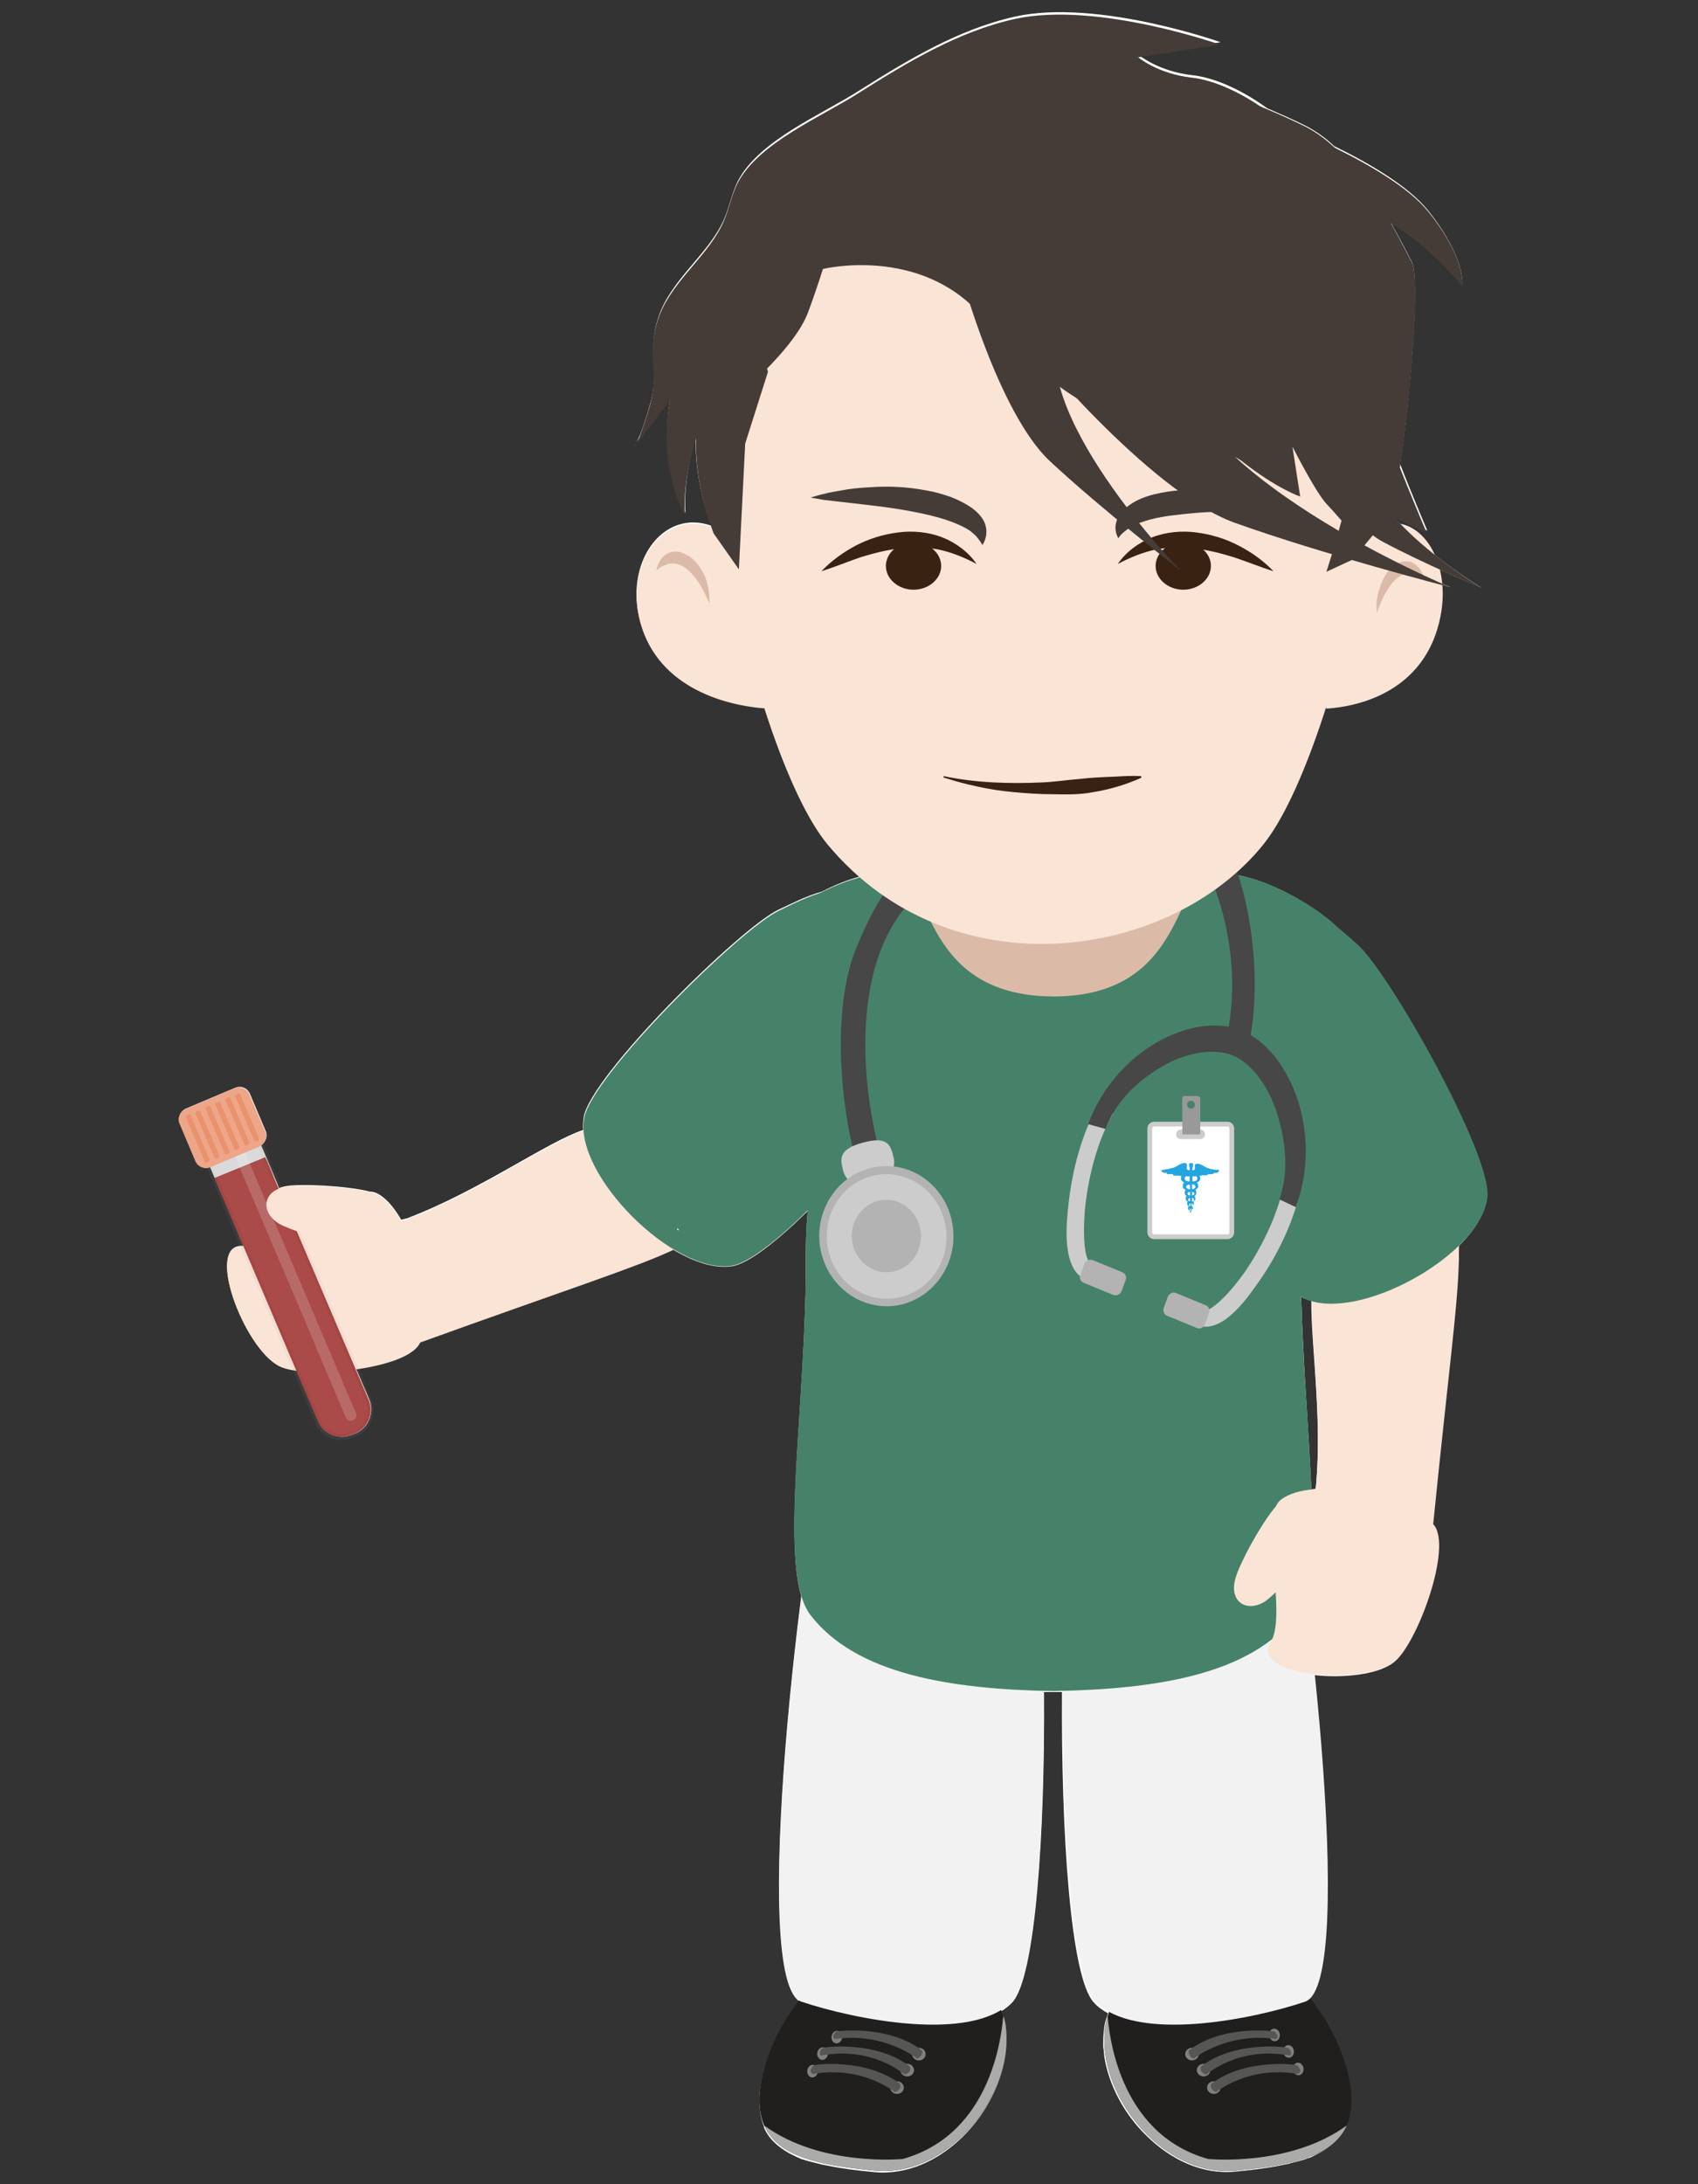 <?xml version="1.0" encoding="utf-8"?>
<!-- Generator: Adobe Illustrator 27.9.0, SVG Export Plug-In . SVG Version: 6.00 Build 0)  -->
<svg version="1.1" id="Layer_1" xmlns="http://www.w3.org/2000/svg" xmlns:xlink="http://www.w3.org/1999/xlink" x="0px" y="0px"
	 viewBox="0 0 350 450" style="enable-background:new 0 0 350 450;" xml:space="preserve">
<rect x="0" y="0" width="350" height="450" fill="#333333" stroke="none"/>
<style type="text/css">
	.st0{fill:#FFFFFF;}
	.st1{fill:#F5DCCB;}
	.st2{fill:#F9E4D6;}
	.st3{fill:#211F1D;}
	.st4{fill:#ABABAA;}
	.st5{fill:#808080;}
	.st6{fill:#565655;}
	.st7{fill:#F2F2F2;}
	.st8{fill:#DBBBA8;}
	.st9{fill:#46826A;}
	.st10{fill:#2B614B;}
	.st11{fill:#CCCCCC;}
	.st12{fill:#B3B3B3;}
	.st13{fill:#474747;}
	.st14{fill:#FFFFFF;stroke:#CCCCCC;stroke-width:0.98;stroke-linejoin:round;}
	.st15{fill:#999999;}
	.st16{fill:#23A6E0;}
	.st17{fill:#392212;}
	.st18{fill:#453C37;}
	.st19{fill:none;stroke:#F9E4D6;stroke-width:0.25;stroke-miterlimit:10;}
	.st20{fill:#DCDCDC;}
	.st21{fill:#A63C3B;}
	.st22{opacity:0.18;}
	.st23{opacity:0.1;}
	.st24{fill:#C7C7C7;}
	.st25{fill:none;stroke:#999999;stroke-width:1.17;stroke-linecap:round;stroke-linejoin:round;}
	.st26{fill:#EDA688;}
	.st27{fill:#E9926D;}
</style>
<g id="shadow">
	<g>
		<path class="st0" d="M279.7,194.6c-1.2-1.1-2.7-2.4-4.3-3.7c-0.2-0.2-0.5-0.5-0.7-0.7c-4.5-3.9-12.6-8.6-19.6-9.9
			c-0.1-0.2-0.1-0.4-0.2-0.7c2-1.8,3.8-3.6,5.4-5.7c4.6-5.7,9.3-16.6,13.4-29.8l-0.4,1.8c8.8-0.6,20.6-4.9,23.5-18.9
			c0.5-2.3,0.6-4.4,0.4-6.5c1.1,0.3,1.8,0.5,1.8,0.5s-0.6-0.3-1.8-0.8c-0.1-1-0.3-2-0.5-2.9c4.8,2.2,8.7,3.8,8.7,3.8
			s-4.5-2.7-9.7-6.8c-1.5-3.4-4-5.8-7.1-6.4c-0.8-0.8-1.5-1.6-2.1-2.4c0,0,0,0,0,0c3.5,2.5,7.7,3.8,7.7,3.8s-3.1-7.2-5.6-13.7
			c2.2-14.4,4.1-38.5,2.4-41.7c-0.8-1.5-2.3-4.5-4.3-8c8.5,5,14.7,12.9,14.7,12.9s0.9-5.4-7-15.4c-4-5-12.2-9.8-19.4-13.3
			c-1.9-1.8-3.9-3.2-6.1-4.3c-2.6-1.3-5.2-2.4-7.7-3.5c-6.1-4.4-11.6-6.4-15.4-6.8c-7.1-0.8-11.1-4.2-11.1-4.2l16.9-2.6
			c0,0-25.4-9-42.3-5.3c-11.7,2.6-22.1,8.9-32.1,15.2c-7.6,4.9-20.8,10.3-25.1,18.7c-1.4,2.8-1.9,6.2-3.4,9
			c-3.4,6.6-10.6,11.7-13,19.1c-2.5,7.6,0.5,10.7-1.8,18.2c-1.4,4.8-2.2,6.7-2.7,7.4l7-9c0,0-2.9,12.2,3.1,23.7
			c-0.4-5.6,0.9-11.6,2.1-15.5c-0.1,5,0.7,11.1,3.2,18.1c-9.6-3.4-17.5,6.8-14.9,18.6c3,13.6,16.1,18,25.8,18.8
			c4,12.5,8.6,22.7,13,28.1c2.1,2.5,4.3,4.8,6.7,6.8c-2.6,0.7-5.3,1.8-7.8,3.1c-3.3,0.9-6.5,2.6-8.9,3.7
			c-7.9,3.7-38.8,34.2-40.2,42.8c-0.1,0.8-0.2,1.7-0.1,2.6c-7.5,2.5-21.5,12.6-36.3,18.2c-0.4,0.1-0.8,0.2-1.2,0.3
			c-1.5-2.6-3.2-4.6-5.1-5.5c-0.4-0.2-0.9-0.3-1.4-0.3c-4.5-1.2-14.5-1.7-17.4-1.1c-0.5,0.1-0.9,0.2-1.3,0.4l-0.3-0.8l-3.4-8.1
			c1-0.6,1.4-1.8,1-2.8l-3.3-7.8c-0.5-1.1-1.8-1.7-3-1.2l-10.2,4.3c-1.1,0.5-1.7,1.8-1.2,3l3.3,7.8c0.5,1.1,1.8,1.7,2.9,1.2l2.6,6.1
			h0l4.3,10.2c-8.2-0.8,0.1,21.1,7.4,24.7c0.8,0.4,2,0.7,3.5,0.9l4.5,10.5c1.1,2.7,4.3,3.9,6.9,2.8l0.8-0.3c1.7-0.7,2.8-2.2,3.1-3.9
			c0.2-1,0.1-2.1-0.3-3.1l-2.7-6.3c6.2-0.9,12-2.8,13.2-5.5c0,0,0,0,0,0c0,0,0,0,0,0c29-10.5,43.9-15.2,51.7-18.9c0,0,0.1,0,0.1,0
			c0,0,0.1,0,0.1,0c0.1-0.1,0.2-0.1,0.3-0.1c4.2,2.5,8.4,3.9,12,3.4c3.5-0.5,9.5-5.3,15.7-11.4c-0.3,3.1-0.4,6.3-0.4,9.3
			c0.2,27.3-4.7,57.4-0.9,70.2c-4.2,32.6-7.5,78.2-0.5,83.3c-4.5,5.8-7.6,13-8.1,18.9c-0.2,2.8,0.1,5.1,0.9,7c0,0,0,0-0.1,0
			c0.8,1.9,2.1,3.3,3.8,4.5c0,0,0,0,0,0c0.7,0.5,1.4,0.9,2.2,1.3c0.1,0,0.2,0.1,0.4,0.2c0.4,0.2,0.7,0.3,1.1,0.5
			c0.2,0.1,0.4,0.2,0.6,0.2c0.2,0.1,0.4,0.1,0.6,0.2c0.4,0.1,0.7,0.2,1.1,0.3c0.1,0,0.3,0.1,0.4,0.1c0.4,0.1,0.8,0.2,1.2,0.3
			c0.1,0,0.2,0,0.3,0.1c0.5,0.1,1,0.2,1.6,0.3c0,0,0,0,0,0c2.9,0.6,6.1,1,9.4,1.3c13.7,1.4,26.1-12.4,27.2-25.1
			c0-0.3,0.1-0.7,0.1-1.1c0-0.1,0-0.3,0-0.4c0-0.2,0-0.5,0-0.7c0-0.1,0-0.1,0-0.2c0-1.8-0.3-3.5-0.7-4.3c0,0,0,0,0,0
			c-0.1-0.4-0.3-0.9-0.4-1.3c0.9-0.5,1.6-1.1,2.3-1.8c4.9-5.1,6.8-35.5,6.6-64c0.5,0,1,0,1.5,0h0.6c0.6,0,1.1,0,1.6,0
			c-0.2,28.5,1.7,58.9,6.6,64c0.8,0.9,1.8,1.6,2.9,2.2c-0.1,0.3-0.2,0.6-0.3,0.9c0,0,0,0,0,0c-0.4,0.8-0.6,2.5-0.7,4.3
			c0,0.1,0,0.1,0,0.2c0,0.2,0,0.5,0,0.7c0,0.1,0,0.3,0,0.4c0,0.4,0,0.7,0.1,1c0,0,0,0,0,0c0,0.4,0.1,0.8,0.1,1.3
			c0.9,5.9,4.1,12,8.8,16.5c5,4.9,11.5,8,18.3,7.3c3.3-0.3,6.5-0.7,9.4-1.3c0,0,0,0,0,0c0.5-0.1,1-0.2,1.5-0.3c0.1,0,0.2,0,0.3-0.1
			c0.4-0.1,0.8-0.2,1.2-0.3c0.1,0,0.3-0.1,0.4-0.1c0.4-0.1,0.7-0.2,1.1-0.3c0.2-0.1,0.4-0.1,0.6-0.2c0.2-0.1,0.4-0.2,0.6-0.2
			c0.4-0.1,0.7-0.3,1.1-0.5c0.1,0,0.2-0.1,0.4-0.2c0.8-0.4,1.5-0.8,2.2-1.3c0,0,0,0,0,0c1.7-1.2,3-2.6,3.8-4.5c0,0,0,0,0,0
			c0.8-1.9,1.2-4.2,0.9-7c-0.5-6-3.7-13.4-8.4-19.2c5.4-5.6,4-37.8,1-66.8c6,0.7,13.2-0.1,16.3-2.5c4.7-3.7,12.1-23.7,8.1-28.3
			c0,0,0,0-0.1-0.1c3-30.2,5.2-45.8,5.3-54.4c0,0,0-0.1,0-0.1c0-0.4,0-0.8,0.1-1.1c0-0.6,0-1.2,0.1-1.8c3.2-3.1,5.4-6.6,5.8-9.8
			C307.5,238.1,286.3,200.3,279.7,194.6L279.7,194.6z M271.3,305.7c0,0.4-0.1,0.8-0.2,1.1c-0.3,0-0.5,0-0.8,0.1
			c-0.5-11.7-1.7-25.8-2.1-39.7c0.2,0.1,0.4,0.2,0.6,0.3c0.5,0.2,1,0.4,1.5,0.5C270.2,276.8,272.5,291.7,271.3,305.7L271.3,305.7z"
			/>
		<path class="st0" d="M131.3,91.3l-0.4,0.5C130.9,91.7,131,91.7,131.3,91.3z"/>
	</g>
</g>
<g id="Teachers">
	<path class="st1" d="M161.8,199.9c-25.7,12.9-20.8,16.1-41.6,34.8c-0.4,0.4-0.6,0.9-0.9,1.4c-0.1,0.1-0.1,0.2-0.2,0.3
		c-1.9,3.3-2.5,7.4-1.5,11.3c2.1,8.1,10.4,12.9,18.4,10.7c3-0.8,5.6-2.4,7.5-4.6l0,0c2.9-3.4,17.2-2.1,26.2-21.7
		C175.6,219.3,195.7,182.9,161.8,199.9L161.8,199.9L161.8,199.9z"/>
	<path class="st2" d="M50.2,256.8c6.9,0.7,22-13.5,27.4-10.8c7.2,3.6,12.2,23,9,30.6c-2.4,5.6-23.7,7.6-29,4.9
		C50.3,277.9,42,256,50.2,256.8L50.2,256.8z"/>
	<g>
		<path class="st2" d="M138.9,257.4c3.4-1.7,6.2-4.6,7.6-8.4c2.8-7.8-1.2-16.5-9-19.3c-4.9-1.8-10.1-0.9-14,2l0,0
			c-0.5,0.3-0.9,0.6-1.3,0.8c-6.7,1-22.1,12.6-38.3,18.7c-1.8,0.7-4.4,0.4-4.4,2c0.1,22.6,7.1,23.4,7.1,23.4
			c29.3-10.6,44.3-15.4,52-19C138.6,257.4,138.8,257.4,138.9,257.4L138.9,257.4L138.9,257.4z"/>
		<g>
			<path class="st2" d="M146.4,249c-1.4,3.8-4.2,6.7-7.6,8.4c-0.1,0.1-0.2,0.1-0.3,0.1c-3.5,1.6-7.6,1.8-11.4,0.5
				c-7.8-2.9-11.8-11.5-9-19.3c2.9-7.8,11.5-11.9,19.3-9C145.2,232.5,149.3,241.1,146.4,249L146.4,249L146.4,249z"/>
			<path class="st2" d="M132.3,243.8C132.3,243.8,132.3,243.9,132.3,243.8L132.3,243.8C132.3,243.9,132.2,243.8,132.3,243.8
				C132.2,243.7,132.3,243.7,132.3,243.8C132.4,243.8,132.4,243.8,132.3,243.8L132.3,243.8L132.3,243.8z"/>
		</g>
	</g>
	<g>
		<path class="st3" d="M156.6,431c-1.1,12.7,9.9,14.8,23.6,16.2s26.1-12.4,27.2-25.1c1.1-12.7-9.5-19.4-23.2-20.8
			C170.6,399.9,157.7,418.3,156.6,431L156.6,431L156.6,431z"/>
		<path class="st4" d="M157.5,437.9c11.8,8.6,28.6,6.9,28.6,6.9c18.8-5.3,20.4-26.6,20.7-29.4c0.6,1.1,0.8,4.2,0.6,6.7
			c-1.1,12.7-13.6,26.5-27.2,25.1C169.4,446.1,160.4,444.6,157.5,437.9z"/>
	</g>
	<g>
		<ellipse class="st5" cx="189.4" cy="423.2" rx="1.4" ry="1.3"/>
		
			<ellipse transform="matrix(0.132 -0.991 0.991 0.132 -266.005 535.269)" class="st5" cx="172.5" cy="419.5" rx="1.3" ry="1.1"/>
		<ellipse class="st5" cx="187" cy="426.5" rx="1.4" ry="1.3"/>
		
			<ellipse transform="matrix(0.132 -0.991 0.991 0.132 -271.93 535.339)" class="st5" cx="169.6" cy="422.9" rx="1.3" ry="1.1"/>
		<ellipse class="st5" cx="184.9" cy="430.1" rx="1.4" ry="1.3"/>
		
			<ellipse transform="matrix(0.132 -0.991 0.991 0.132 -277.292 536.5)" class="st5" cx="167.6" cy="426.5" rx="1.3" ry="1.1"/>
		<path class="st6" d="M189,424.1c0,0-6.8-5.5-16.9-4c0,0-0.6-0.3-0.2-1s0.8-0.6,0.8-0.6s10.3-1.4,17.3,3.9c0,0,0.3,0.3-0.1,1
			S189,424.1,189,424.1L189,424.1L189,424.1z"/>
		<path class="st6" d="M184.4,431c0,0-6.7-5.5-16.8-3.7c0,0-0.8-0.3-0.4-1.1s1-0.8,1-0.8s10.3-1.4,17.3,3.9c0,0,0.3,0.5-0.1,1.1
			S184.3,431,184.4,431L184.4,431L184.4,431z"/>
		<path class="st6" d="M186.4,427.4c0,0-6.5-5.9-17.2-3.9c0,0-0.4-0.2-0.1-1c0.3-0.7,1.1-0.7,1.1-0.7s10.3-1.4,17.3,3.9
			c0,0,0.3,0.5,0,1C187.2,427.3,186.4,427.4,186.4,427.4L186.4,427.4z"/>
	</g>
	<path class="st7" d="M170.4,297.8c6.3-21.6,33.6-19.7,40.8-0.1c5.3,14.5,6.1,105.5-2.6,114.6c-8.3,8.7-32.7,3.7-43.4,0.1
		C154.1,408.7,165.8,313.8,170.4,297.8L170.4,297.8L170.4,297.8z"/>
	<g>
		<path class="st3" d="M278.5,431c1.1,12.7-9.9,14.8-23.6,16.2c-13.7,1.4-26.1-12.4-27.2-25.1s9.5-19.4,23.2-20.8
			C264.5,399.9,277.4,418.3,278.5,431L278.5,431z"/>
		<path class="st4" d="M277.6,437.9c-11.8,8.6-28.6,6.9-28.6,6.9c-18.8-5.3-20.4-26.6-20.7-29.4c-0.6,1.1-0.8,4.2-0.6,6.7
			c1.1,12.7,13.5,26.5,27.2,25.1C265.6,446.1,274.6,444.6,277.6,437.9z"/>
	</g>
	<g>
		<ellipse class="st5" cx="245.7" cy="423.2" rx="1.4" ry="1.3"/>
		
			<ellipse transform="matrix(0.991 -0.132 0.132 0.991 -52.908 38.192)" class="st5" cx="262.6" cy="419.5" rx="1.1" ry="1.3"/>
		<ellipse class="st5" cx="248.1" cy="426.5" rx="1.4" ry="1.3"/>
		
			<ellipse transform="matrix(0.991 -0.132 0.132 0.991 -53.327 38.601)" class="st5" cx="265.5" cy="422.9" rx="1.1" ry="1.3"/>
		<ellipse class="st5" cx="250.2" cy="430.1" rx="1.4" ry="1.3"/>
		
			<ellipse transform="matrix(0.991 -0.132 0.132 0.991 -53.792 38.902)" class="st5" cx="267.5" cy="426.5" rx="1.1" ry="1.3"/>
		<path class="st6" d="M246.1,424.1c0,0,6.9-5.5,16.9-4c0,0,0.6-0.3,0.2-1c-0.4-0.7-0.8-0.6-0.8-0.6s-10.3-1.4-17.3,3.9
			c0,0-0.3,0.3,0.1,1S246.1,424.1,246.1,424.1L246.1,424.1L246.1,424.1z"/>
		<path class="st6" d="M250.7,431c0,0,6.7-5.5,16.8-3.7c0,0,0.8-0.3,0.4-1.1s-0.9-0.8-0.9-0.8s-10.3-1.4-17.3,3.9
			c0,0-0.3,0.5,0.1,1.1S250.7,431,250.7,431L250.7,431L250.7,431z"/>
		<path class="st6" d="M248.7,427.4c0,0,6.5-5.9,17.2-3.9c0,0,0.4-0.2,0.1-1c-0.3-0.7-1.1-0.7-1.1-0.7s-10.3-1.4-17.3,3.9
			c0,0-0.3,0.5,0,1C247.9,427.3,248.7,427.4,248.7,427.4L248.7,427.4z"/>
	</g>
	<path class="st7" d="M263.9,297.8c-6.3-21.6-33.6-19.7-40.8-0.1c-5.3,14.5-6.1,105.5,2.6,114.6c8.3,8.7,32.7,3.7,43.3,0.1
		C280.2,408.7,268.5,313.8,263.9,297.8L263.9,297.8L263.9,297.8z"/>
	<path class="st8" d="M194.9,174.3c14.9-25.3,26.1-23,42.9,0c12.4,17,39.6,98.3,25.9,113.4c-9.1,10.1-28.5-27.1-47.8-26.8
		c-19.6,0.4-38.2,38.4-46.6,26.8C157,270.7,183.9,193,194.9,174.3L194.9,174.3L194.9,174.3z"/>
	<path class="st9" d="M283.8,231.1c-1.9-20.2-2.9-35.5-9-40.9c-9.1-8-34.2-19.4-31.2,2.3c2.4,17.6-5.9,37.2-5.4,53.5"/>
	<path class="st9" d="M150.6,231.1c1.9-20.2,2.9-35.5,9-40.9c9.1-8,34.2-19.4,31.2,2.3c-2.4,17.6,5.9,37.2,5.4,53.5"/>
	<path class="st9" d="M268.1,258.6c0.2-30.6-14.8-66.6-24.7-70.9c-3.7,7.9-9.1,17.6-26.3,17.6c-17.2-0.1-22.6-9.7-26.3-17.6
		c-9.9,4.3-24.9,40.3-24.7,70.9c0.2,30.8-6.1,65.1,1,74.2c9.4,12.1,28.6,15.2,49.7,15.6h0.6c21.1-0.4,40.3-3.4,49.7-15.6
		C274.2,323.8,267.9,289.4,268.1,258.6L268.1,258.6L268.1,258.6z"/>
	<path class="st2" d="M287.3,205.9c-17.6-33.6-29.5,8.1-25.3,21.4c6,19,8.3,28.4,8.6,32.9l0,0c0.3,2.9,1.4,5.7,3.4,8.1
		c5.3,6.5,14.8,7.4,21.2,2.1c3.2-2.6,5-6.3,5.4-10c0-0.1,0-0.2,0-0.3c0.1-0.6,0.1-1.1,0.1-1.7C301.2,244.8,300.7,231.3,287.3,205.9
		L287.3,205.9z"/>
	<g>
		<path class="st2" d="M261.9,338.4c3.6-5.9-2.6-25.7,2.1-29.4c6.4-5,26.1-1.1,31.5,5.1c4,4.6-3.4,24.6-8.1,28.3
			C280.9,347.4,257.6,345.4,261.9,338.4L261.9,338.4L261.9,338.4z"/>
		<path class="st2" d="M264.6,308.9c3.7-2.1,8.5,2.3,8,6.3c-0.3,3-9.4,13.3-12.1,14.9c-3.7,2.1-7.1-0.2-5.9-4.7
			C255.4,322,261.8,310.4,264.6,308.9L264.6,308.9z"/>
	</g>
	<g>
		<path class="st2" d="M300.7,258.7c0-3.8-1.4-7.6-4.3-10.6c-5.8-5.9-15.3-6-21.3-0.2c-3.7,3.7-5.2,8.7-4.3,13.5l0,0
			c0.1,0.6,0.1,1.1,0.2,1.6c-2,6.6,1.8,25.4,0.3,42.7c-0.1,1.9-1.5,4.1-0.1,4.8c20.5,9.6,24.2,3.7,24.2,3.7
			c3.1-31,5.3-46.6,5.3-55.1L300.7,258.7L300.7,258.7L300.7,258.7z"/>
		<g>
			<path class="st2" d="M296.4,248.2c2.9,2.9,4.3,6.7,4.3,10.5v0.3c-0.1,3.8-1.6,7.6-4.5,10.5c-5.9,5.8-15.5,5.7-21.3-0.2
				s-5.7-15.5,0.2-21.3C281.1,242.1,290.6,242.2,296.4,248.2L296.4,248.2L296.4,248.2z"/>
			<path class="st2" d="M285.7,258.7L285.7,258.7L285.7,258.7L285.7,258.7C285.7,258.8,285.6,258.8,285.7,258.7
				C285.6,258.8,285.6,258.7,285.7,258.7C285.6,258.7,285.6,258.7,285.7,258.7L285.7,258.7L285.7,258.7z"/>
		</g>
	</g>
	<path class="st9" d="M150.8,260.8c8.9-1.4,34.6-30.4,36-39.1c1-5.9-0.3-29.3-6.1-35.6c-5.7-6.2-14.8-1-20.1,1.5
		c-7.9,3.7-38.8,34.2-40.2,42.8C118.3,242,138.8,262.6,150.8,260.8L150.8,260.8L150.8,260.8z"/>
	<path class="st10" d="M268.1,260.4c-0.4-5.2-0.5-10.4,0-15.6C268.6,250.1,268.6,255.3,268.1,260.4L268.1,260.4z"/>
	<path class="st9" d="M268.8,267.5c-8.1-3.8-24.8-38.7-23.9-47.4c0.7-5.9,8.4-28.2,15.8-32.6c7.2-4.4,14.5,3.1,19,7
		c6.6,5.7,27.9,43.5,26.9,52.2C305.3,258.5,279.8,272.7,268.8,267.5L268.8,267.5L268.8,267.5z"/>
	<g>
		<g>
			<path class="st11" d="M223.3,263.4c-4.4-2.5-3.5-11.2-3.1-14.9c0.8-7.8,3-15.4,6.2-20.9l3,1.9c-2.9,5-4.9,11.9-5.7,19
				c-0.7,7,0.1,11,0.9,11.5l0,0L223.3,263.4L223.3,263.4L223.3,263.4z"/>
			<path class="st11" d="M247.4,273.2c4.9,1.2,9.8-5.9,11.9-8.9c4.5-6.3,7.7-13.6,8.9-19.9l-3.5-0.7c-1.1,5.7-4,12.3-8,18.2
				c-4,5.7-7.2,8-8,8h0L247.4,273.2L247.4,273.2L247.4,273.2z"/>
			<path class="st12" d="M231.2,266c-0.3,0.7-1,1-1.7,0.8l-6.1-2.5c-0.7-0.3-1-1-0.7-1.7l0.8-2.2c0.3-0.7,1-1,1.7-0.8l6.1,2.5
				c0.7,0.3,1,1,0.7,1.7L231.2,266z"/>
			<path class="st12" d="M249.2,270.6c0.3-0.7-0.1-1.5-0.7-1.7l-6.1-2.5c-0.7-0.3-1.4,0.1-1.7,0.8l-0.8,2.2
				c-0.3,0.7,0.1,1.5,0.7,1.7l6.1,2.5c0.7,0.3,1.4-0.1,1.7-0.8L249.2,270.6L249.2,270.6z"/>
		</g>
		<g>
			<path class="st13" d="M226.1,157.1c19.8,5.7,31.8,33.9,26.7,56.8l4.6,1.3c2.8-12.5,0.7-30.9-5-41.8c-5.7-10.9-14.2-18.8-25-21.9
				L226.1,157.1L226.1,157.1L226.1,157.1z"/>
			<path class="st13" d="M267.1,248.7l-3.4-1.6c2.1-5.8,1.3-12.6-0.8-18.7c-1.9-5.3-5.3-9.6-8.9-11s-8.9-0.7-13.7,1.9
				c-5.5,3-10.3,7.5-12.4,13.3l-3.6-1c5.6-15.2,21.6-23.3,31.6-19.3C265.9,216.4,272.8,233.4,267.1,248.7L267.1,248.7z"/>
		</g>
	</g>
	<g>
		<path class="st13" d="M199.3,179c-21.6,5.7-23.9,33.9-18.4,56.8l-5,1.3c-3-12.5-4.1-30.2,0.6-41.8c4.8-11.7,9.6-18.8,21.4-21.9
			L199.3,179L199.3,179L199.3,179z"/>
		<g>
			<path class="st11" d="M184.2,238.5c0.6,2.4-1.2,5.1-4.1,5.8c-2.9,0.7-5.7-0.6-6.3-3.1c-0.6-2.4-1.1-4.4,4.1-5.8
				C183.1,234,183.6,236,184.2,238.5z"/>
			<path class="st12" d="M169.3,258.2c1.9,7.7,9.4,12.4,16.8,10.5c7.4-2,11.9-9.8,10-17.6c-1.9-7.7-9.4-12.4-16.8-10.4
				C171.9,242.6,167.4,250.5,169.3,258.2L169.3,258.2z"/>
			<path class="st11" d="M170.8,257.9c1.7,6.9,8.4,11,15,9.3s10.6-8.7,8.9-15.6s-8.4-11-15-9.3S169.1,251,170.8,257.9L170.8,257.9
				L170.8,257.9z"/>
			<path class="st12" d="M175.8,256.5c1,4,4.9,6.4,8.7,5.4c3.8-1,6.1-5.1,5.1-9.1c-1-4-4.9-6.4-8.7-5.4
				C177.1,248.5,174.8,252.5,175.8,256.5L175.8,256.5z"/>
		</g>
	</g>
	<g>
		<path class="st14" d="M253,231.6h-15.1c-0.5,0-0.9,0.4-0.9,0.9v21.4c0,0.5,0.4,0.9,0.9,0.9H253c0.5,0,0.9-0.4,0.9-0.9v-21.4
			C253.9,232,253.5,231.6,253,231.6z M247.4,234.2h-4c-0.3,0-0.5-0.2-0.5-0.5s0.2-0.5,0.5-0.5h4c0.3,0,0.5,0.2,0.5,0.5
			S247.7,234.2,247.4,234.2z"/>
		<path class="st15" d="M246.9,225.8h-2.8c-0.2,0-0.4,0.2-0.4,0.4v7.3c0,0.1,0.1,0.2,0.2,0.2h3.3c0.1,0,0.2-0.1,0.2-0.2v-7.3
			C247.3,226,247.1,225.8,246.9,225.8L246.9,225.8L246.9,225.8z M245.5,228.4c-0.4,0-0.8-0.3-0.8-0.8s0.3-0.8,0.8-0.8
			s0.8,0.3,0.8,0.8S245.9,228.4,245.5,228.4z"/>
		<path class="st16" d="M248.4,240.4c-1.1-0.7-1.6-0.7-1.9-0.6s-0.2,0.4-0.2,0.9s-0.5,0.4-0.5,0.4s-0.1-0.1,0-0.5s0.4-1-0.3-1
			c-0.7,0-0.3,0.7-0.3,1c0.1,0.3,0,0.5,0,0.5c-0.6,0.1-0.6-0.6-0.6-0.6s0.3-0.9-0.4-0.9s-1.5,0.6-2.1,0.9c-0.2,0.1-1.4,0.4-2.3,0.5
			c-0.9,0.1-0.1,0.8,0.7,0.6c0,0-0.2,0.3,0.3,0.3s1,0,1,0s-0.2,0.4,0.7,0.3c0.9,0,1,0.1,1,0.1s-0.4,1,0.6,1.3c0,0-0.3,0.2-0.3,0.8
			s0.6,0.7,0.6,0.7s-0.2,0.1-0.2,0.6c0,0.6,0.4,0.7,0.4,0.7s-0.2,0.1-0.2,0.6c0,0.4,0.4,0.5,0.4,0.5s-0.1,0.1-0.1,0.5
			c0,0.4,0.4,0.5,0.4,0.5s-0.3,0.1-0.2,0.5c0,0.4,0.4,0.4,0.4,0.4l0,0.4h0.2l0-0.4c0,0,0.3,0,0.4-0.4c0-0.4-0.2-0.5-0.2-0.5
			s0.3-0.1,0.4-0.5c0-0.4-0.1-0.5-0.1-0.5s0.4-0.1,0.4-0.5c0-0.4-0.2-0.6-0.2-0.6s0.4-0.1,0.4-0.7c0-0.5-0.2-0.6-0.2-0.6
			s0.6-0.2,0.6-0.7s-0.3-0.8-0.3-0.8c1.1-0.3,0.6-1.3,0.6-1.3l0-0.1c0.4,0.1,0.5-0.1,0.5-0.1c1.1,0.2,1.3-0.2,1.3-0.2
			c1.2,0.1,1.2-0.3,1.2-0.3c0.7,0.2,1-0.3,1-0.5S249.8,241.2,248.4,240.4L248.4,240.4L248.4,240.4z M244.2,242.8
			c0-0.4,0.3-0.5,0.3-0.5c0.4,0.2,0.7,0,0.7,0v1.1C244.6,243.4,244.2,243.2,244.2,242.8L244.2,242.8z M244.5,244.5
			c0-0.5,0.8-0.4,0.8-0.4v1C245.3,245,244.5,245,244.5,244.5L244.5,244.5z M244.8,245.9c0-0.4,0.5-0.3,0.5-0.3v0.7
			C245.3,246.3,244.8,246.3,244.8,245.9z M244.9,247.2c0-0.3,0.4-0.4,0.4-0.4v0.7C245.3,247.5,244.9,247.5,244.9,247.2L244.9,247.2
			L244.9,247.2z M245.1,248.2c0-0.2,0.3-0.3,0.3-0.3v0.6C245.4,248.5,245.1,248.5,245.1,248.2L245.1,248.2z M245.4,249.4
			c0,0-0.2,0-0.2-0.2s0.2-0.2,0.2-0.2V249.4z M245.6,249.4V249c0,0,0.2,0,0.2,0.2S245.6,249.4,245.6,249.4z M245.6,248.5v-0.6
			c0,0,0.3,0.1,0.3,0.3S245.6,248.5,245.6,248.5L245.6,248.5z M245.7,247.5v-0.7c0,0,0.4,0,0.4,0.4S245.7,247.5,245.7,247.5
			L245.7,247.5L245.7,247.5z M245.7,246.3v-0.7c0,0,0.5,0,0.5,0.3S245.7,246.3,245.7,246.3z M245.7,245v-1c0,0,0.7,0,0.7,0.5
			S245.7,245,245.7,245L245.7,245L245.7,245z M245.8,243.4v-1.1c0,0,0.4,0.2,0.7,0c0,0,0.3,0.1,0.3,0.5
			C246.8,243.2,246.4,243.4,245.8,243.4L245.8,243.4z"/>
	</g>
	<path class="st2" d="M260.4,174c-19.3,23.9-64.4,30.5-89.8,0c-16.2-19.5-34.3-104.4-18.7-124c44.7-56.2,112.7-28.5,129.3,0
		C293.9,71.9,276.3,154.2,260.4,174L260.4,174z"/>
	<path class="st2" d="M150.5,110.6c-11.2-8-21.7,3.2-18.8,16.5c3.1,14,16.9,18.3,26.6,18.9"/>
	<path class="st8" d="M146.2,124.3c-0.7-1.6-1.4-3.1-2.2-4.3s-1.7-2.2-2.6-2.9s-2-1.1-3-1s-2.1,0.5-3.1,1.4c0.3-1.7,1.3-3.1,2.6-3.6
		c0.7-0.3,1.4-0.3,2.1-0.2c0.4,0.1,0.7,0.2,1.1,0.4s0.7,0.4,1.1,0.6c1.4,1,2.5,2.6,3.2,4.3C146,120.7,146.3,122.5,146.2,124.3
		L146.2,124.3L146.2,124.3z"/>
	<path class="st2" d="M280.5,110.6c10.1-8,19.1,3.2,16.4,16.5c-2.8,14-14.6,18.3-23.5,18.9"/>
	<path class="st8" d="M283.8,126.3c0.6-1.6,1.1-3,1.9-4.3c0.7-1.2,1.4-2.2,2.3-2.9c0.9-0.7,1.8-1.1,2.7-1c1,0,1.9,0.5,2.9,1.4
		c-0.3-1.7-1.3-3-2.5-3.6c-0.6-0.3-1.3-0.3-2-0.2c-0.3,0.1-0.7,0.2-1,0.3c-0.3,0.2-0.6,0.4-0.9,0.6c-1.2,1-2.2,2.6-2.7,4.3
		C283.8,122.7,283.6,124.6,283.8,126.3L283.8,126.3L283.8,126.3z"/>
	<path class="st17" d="M169.3,117.7c2.1-2.2,4.5-3.9,7.1-5.3c2.7-1.4,5.6-2.3,8.7-2.7c3-0.4,6.3-0.1,9.1,1s5.4,3,7.1,5.5
		c-1.3-0.7-2.6-1.3-3.9-1.8c-1.3-0.5-2.6-0.9-4-1.2c-2.7-0.5-5.3-0.5-8-0.2c-2.7,0.3-5.4,1-8,1.8
		C174.8,115.7,172.1,116.8,169.3,117.7L169.3,117.7z"/>
	<path class="st17" d="M182.6,116.6c0,2.7,2.6,4.9,5.7,4.9s5.7-2.2,5.7-4.9s-2.6-4.9-5.7-4.9S182.6,113.9,182.6,116.6z"/>
	<path class="st17" d="M262.5,117.7c-2.1-2.2-4.5-3.9-7.2-5.3c-2.7-1.4-5.6-2.3-8.7-2.7c-3-0.4-6.3-0.1-9.1,1s-5.4,3-7.1,5.5
		c1.3-0.7,2.6-1.3,3.9-1.8c1.3-0.5,2.6-0.9,4-1.2c2.7-0.5,5.3-0.5,8-0.2c2.7,0.3,5.4,1,8,1.8C257,115.7,259.7,116.8,262.5,117.7
		L262.5,117.7z"/>
	<path class="st17" d="M249.6,116.6c0,2.7-2.6,4.9-5.7,4.9s-5.7-2.2-5.7-4.9s2.6-4.9,5.7-4.9S249.6,113.9,249.6,116.6z"/>
	<path class="st17" d="M194.5,159.9c6.7,1.4,13.5,1.6,20.3,1.3c2.5-0.1,5-0.5,7.6-0.7c2.5-0.3,5-0.4,7.6-0.5
		c1.7-0.1,3.4-0.2,5.2-0.1l0.1,0.3c-0.8,0.4-1.6,0.7-2.4,1c-2.4,0.9-5,1.6-7.6,2c-3.4,0.7-7,0.4-10.4,0.4c-2.5-0.1-5.3-0.3-7.8-0.6
		c-2.6-0.3-5.1-0.8-7.6-1.4c-1.7-0.4-3.3-0.9-5-1.4L194.5,159.9L194.5,159.9L194.5,159.9z"/>
	<path class="st18" d="M266.8,105.3c-0.9-0.4-1.9-0.8-2.9-1.2c-1-0.4-1.9-0.7-2.9-1c-2-0.6-3.9-1-5.9-1.4c-3.9-0.7-7.9-1-11.6-0.7
		c-1.9,0.1-3.7,0.4-5.4,0.8s-3.3,1-4.6,1.8s-2.5,1.8-3.1,3.1c-0.6,1.3-0.7,2.7,0.1,4.2c0.4-0.6,0.8-1,1.3-1.4s1-0.8,1.6-1.1
		c1.1-0.6,2.4-1,3.8-1.4c2.7-0.7,5.8-1,9-1.3s6.5-0.3,10-0.3h8C264.9,105.3,265.8,105.3,266.8,105.3L266.8,105.3L266.8,105.3z"/>
	<path class="st18" d="M167.1,102.5c1-0.3,2-0.6,3-0.8c1-0.3,2-0.4,3-0.6c2-0.4,4-0.6,6-0.7c4-0.3,7.9-0.1,11.6,0.6
		c1.9,0.3,3.6,0.8,5.3,1.4c1.6,0.6,3.1,1.4,4.4,2.3c1.3,1,2.3,2.1,2.7,3.4c0.4,1.3,0.3,2.8-0.6,4.2c-0.3-0.6-0.7-1.1-1.1-1.6
		c-0.4-0.5-0.9-0.9-1.4-1.3c-1-0.7-2.3-1.3-3.6-1.8c-2.6-1-5.6-1.7-8.8-2.3s-6.4-1-9.9-1.4c-1.7-0.2-3.4-0.4-5.2-0.6l-2.7-0.3
		C168.9,102.8,168,102.7,167.1,102.5L167.1,102.5L167.1,102.5z"/>
	<g>
		<path class="st18" d="M169.7,55.4c0,0,19.8-4.8,32.5,9.5c26.2,29.4,46.8,24.6,53.9,30.2s11.9,7.2,11.9,7.2l-1.6-10.3
			c0,0,4.8,9.5,7.1,11.9s6.3,7.2,6.3,7.2l-3.2-19c0,0,3.2,5.6,6.3,10.3c3.2,4.8,11.1,7.2,11.1,7.2s-7.1-16.7-8.7-22.2
			s4.8-27.8-7.1-46c-11.9-18.2-25.4-24.6-32.5-25.4c-7.1-0.8-11.1-4.2-11.1-4.2l16.9-2.6c0,0-25.4-9-42.3-5.3
			c-11.7,2.6-22.1,8.9-32.1,15.2c-7.6,4.9-20.8,10.3-25.1,18.7c-1.4,2.8-1.9,6.2-3.4,9c-3.4,6.6-10.6,11.7-13,19.1
			c-2.5,7.6,0.5,10.7-1.8,18.2c-2.4,7.9-3,7.9-3,7.9l7.3-9.5c0,0-2.9,12.2,3.1,23.7c-0.7-9.3,3.6-19.6,3.6-19.6l4.9,7.2
			c0,0-0.7-19.8,5.6-22.2c6.3-2.4,7.1-8.7,7.1-8.7S163.2,57.8,169.7,55.4L169.7,55.4z"/>
		<path class="st18" d="M147.1,109.9l5.2,7.4l1.3-25.9l4.7-14.8c0,0-3.7-11.1,2.7-13.3s-12,8.9-12,8.9S137.9,85.4,147.1,109.9
			L147.1,109.9z"/>
		<path class="st18" d="M278.8,115.3l7.4-8.9c2.5-3,7.3-47.9,4.8-52.4s-10.7-22.4-22.1-28c-20.7-10.1-36.5-11.8-36.5-11.8l16.8,41.9
			c0,0,29.6,20.7,30.6,30.1c1,9.4-6.4,31.6-6.4,31.6L278.8,115.3L278.8,115.3L278.8,115.3z"/>
		<path class="st18" d="M261.4,24.5c0,0,25,9.2,33,19.1s7,15.4,7,15.4S285,37.6,268.6,43.1C252.1,48.5,261.4,24.5,261.4,24.5
			L261.4,24.5L261.4,24.5z"/>
		<path class="st18" d="M147.5,85.4c0,0,15.6-12,19-20.9s7-22.2,7-22.2s-12.3,28.6-25.1,28C135.6,69.7,147.5,85.4,147.5,85.4
			L147.5,85.4L147.5,85.4z"/>
		<path class="st18" d="M211.3,70c0,0,25.2,31.2,43.2,37.7c18.1,6.5,44.5,13.3,44.5,13.3s-57.6-23.8-57.8-49.9
			C241.1,45.1,211.3,70,211.3,70L211.3,70L211.3,70z"/>
		<path class="st18" d="M198.1,56.6c0,0,7.7,28.5,18.3,38.4s26.9,22.5,26.9,22.5s-32.7-33.5-24.6-51S198.1,56.6,198.1,56.6
			L198.1,56.6L198.1,56.6z"/>
		<path class="st18" d="M267.2,90.6c0,0,9.5,16.5,17.8,21c8.2,4.4,20.5,9.6,20.5,9.6s-25.9-15.6-23.8-27.8
			C283.8,81.1,267.2,90.5,267.2,90.6L267.2,90.6z"/>
	</g>
	<path class="st19" d="M139.7,253.3C139.7,253.3,139.7,253.3,139.7,253.3L139.7,253.3L139.7,253.3
		C139.7,253.4,139.7,253.4,139.7,253.3C139.8,253.4,139.8,253.3,139.7,253.3C139.8,253.3,139.8,253.3,139.7,253.3L139.7,253.3
		L139.7,253.3z"/>
	<g>
		
			<rect x="43.6" y="235.7" transform="matrix(0.92 -0.391 0.391 0.92 -89.938 38.356)" class="st20" width="11.4" height="9"/>
		<path class="st21" d="M54.7,238.4c0,0,0,0.2,0.1,0.3s1.1,2.5,2.2,5.2L76,288.4c1.1,2.7-0.1,5.8-2.8,6.9l-0.8,0.3
			c-2.7,1.1-5.8-0.1-6.9-2.8l-21.3-50.1"/>
		<g class="st22">
			<path class="st0" d="M71.3,292.1c0.6,1.3,2.6,0.4,2.1-0.9c-1-2.4-2.1-4.8-3.1-7.3c-4.5-10.5-8.9-21-13.4-31.4
				c-2.8-6.6-5.6-13.2-8.4-19.9c-0.6-1.3-2.6-0.5-2.1,0.9c1,2.4,2.1,4.8,3.1,7.3c4.5,10.5,8.9,20.9,13.4,31.4
				C65.7,278.9,68.5,285.5,71.3,292.1L71.3,292.1L71.3,292.1z"/>
		</g>
		<g class="st23">
			<path class="st24" d="M40.8,234.7c-1.1-2.7,0.1-5.8,2.8-6.9l0.8-0.3c2.7-1.1,5.8,0.1,6.9,2.8L76,288.5c1.1,2.7-0.1,5.8-2.8,6.9
				l-0.8,0.3c-2.7,1.1-5.8-0.1-6.9-2.8L40.8,234.7L40.8,234.7z"/>
			<path class="st25" d="M40.8,234.7c-1.1-2.7,0.1-5.8,2.8-6.9l0.8-0.3c2.7-1.1,5.8,0.1,6.9,2.8L76,288.5c1.1,2.7-0.1,5.8-2.8,6.9
				l-0.8,0.3c-2.7,1.1-5.8-0.1-6.9-2.8L40.8,234.7L40.8,234.7z"/>
		</g>
		<path class="st26" d="M40.3,239.3l-3.3-7.8c-0.5-1.1,0.1-2.5,1.2-3l10.2-4.3c1.1-0.5,2.5,0.1,3,1.2l3.3,7.8c0.5,1.1-0.1,2.5-1.2,3
			l-10.2,4.3C42.2,241,40.8,240.4,40.3,239.3L40.3,239.3z"/>
		<g>
			<path class="st27" d="M48.3,236.7l-3.9-9.1c0-0.2,0-0.4,0.2-0.4l0.4-0.2c0.2-0.1,0.4,0,0.4,0.2l3.9,9.1c0,0.2,0,0.4-0.2,0.4
				l-0.4,0.2C48.6,237,48.4,236.9,48.3,236.7z"/>
			<path class="st27" d="M50.4,235.8l-3.9-9.1c0-0.2,0-0.4,0.2-0.4l0.4-0.2c0.2-0.1,0.4,0,0.4,0.2l3.9,9.1c0,0.2,0,0.4-0.2,0.4
				l-0.4,0.2C50.6,236.1,50.4,236,50.4,235.8z"/>
			<path class="st27" d="M52.4,235l-3.9-9.1c0-0.2,0-0.4,0.2-0.4l0.4-0.2c0.2-0.1,0.4,0,0.4,0.2l3.9,9.1c0,0.2,0,0.4-0.2,0.4
				l-0.4,0.2C52.7,235.2,52.5,235.1,52.4,235z"/>
			<path class="st27" d="M42.2,239.3l-3.9-9.1c0-0.2,0-0.4,0.2-0.4l0.4-0.2c0.2-0.1,0.4,0,0.4,0.2l3.9,9.1c0,0.2,0,0.4-0.2,0.4
				l-0.4,0.2C42.4,239.6,42.2,239.5,42.2,239.3z"/>
			<path class="st27" d="M44.2,238.5l-3.9-9.1c0-0.2,0-0.4,0.2-0.4l0.4-0.2c0.2-0.1,0.4,0,0.4,0.2l3.9,9.1c0,0.2,0,0.4-0.2,0.4
				l-0.4,0.2C44.4,238.7,44.3,238.6,44.2,238.5z"/>
			<path class="st27" d="M46.3,237.6l-3.9-9.1c0-0.2,0-0.4,0.2-0.4l0.4-0.2c0.2-0.1,0.4,0,0.4,0.2l3.9,9.1c0,0.2,0,0.4-0.2,0.4
				l-0.4,0.2C46.5,237.8,46.3,237.7,46.3,237.6z"/>
		</g>
	</g>
	<path class="st2" d="M58.8,244.5c3.4-0.6,16.7,0.1,19.2,1.9c3.4,2.4,1.6,8.6-2.2,10c-2.8,1-16.1-2.7-18.6-4.5
		C53.7,249.5,54.2,245.4,58.8,244.5L58.8,244.5z"/>
</g>
</svg>
